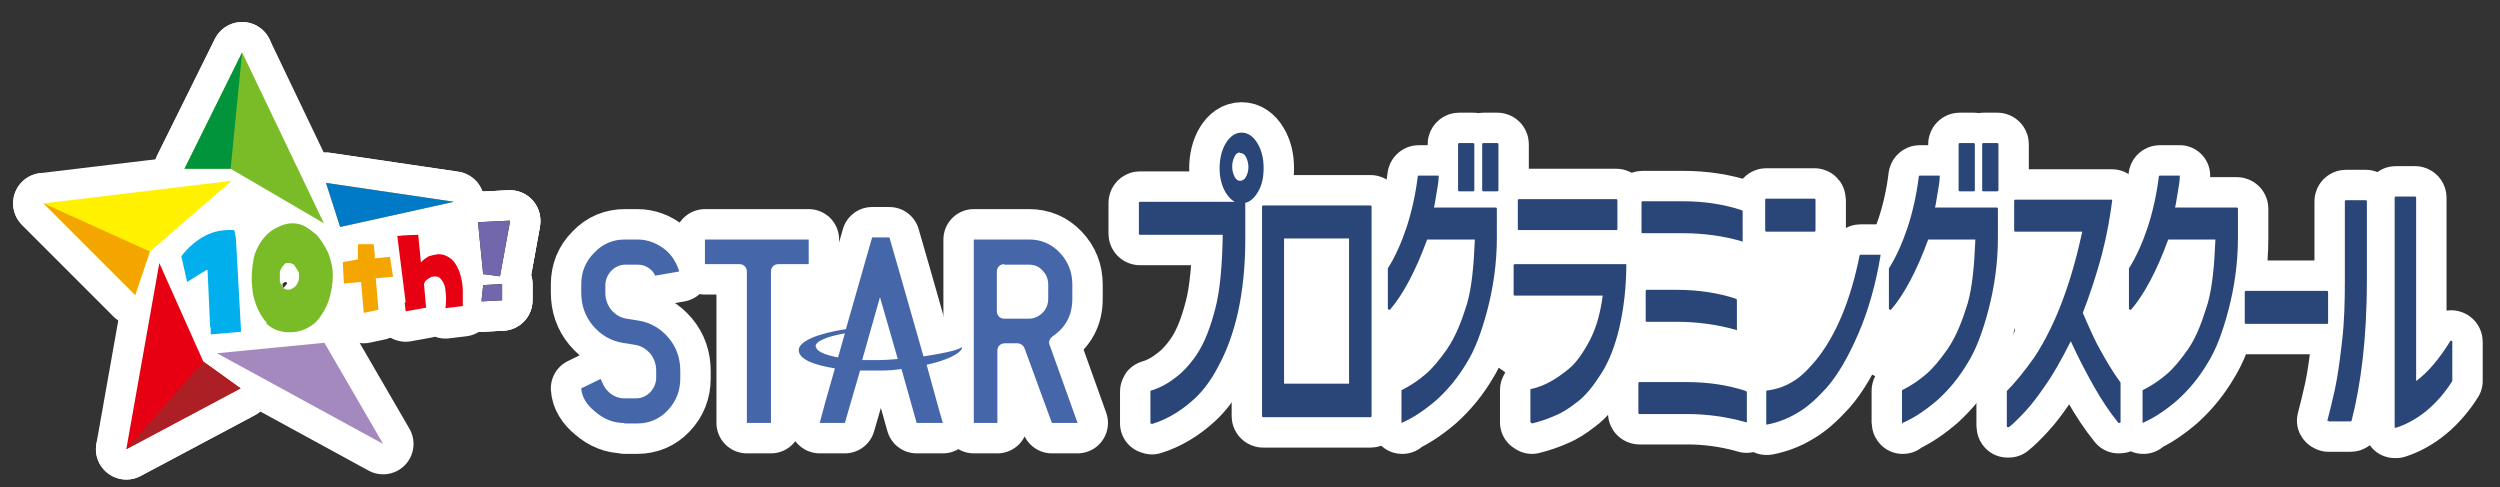 <?xml version="1.0" encoding="UTF-8"?>
<svg id="_レイヤー_1" data-name="レイヤー_1" xmlns="http://www.w3.org/2000/svg" xmlns:xlink="http://www.w3.org/1999/xlink" version="1.1" viewBox="0 0 477 93">
  <rect x="0" y="0" width="477" height="93" fill="#333333" stroke="none"/>
  <!-- Generator: Adobe Illustrator 29.5.1, SVG Export Plug-In . SVG Version: 2.1.0 Build 141)  -->
  <defs>
    <style>
      .st0 {
        fill: #7266ac;
      }

      .st1, .st2 {
        fill: #fff;
      }

      .st1, .st3 {
        stroke: #fff;
        stroke-linecap: round;
        stroke-linejoin: round;
        stroke-width: 11.6px;
      }

      .st4 {
        fill: #4567a9;
      }

      .st5 {
        fill: url(#linear-gradient);
      }

      .st6 {
        fill: #a489be;
      }

      .st7 {
        fill: #02943b;
      }

      .st8 {
        fill: #231815;
      }

      .st9 {
        fill: #007ac6;
      }

      .st3 {
        fill: none;
      }

      .st10 {
        fill: #79bc28;
      }

      .st11 {
        fill: #f5a500;
      }

      .st12 {
        fill: #fff100;
      }

      .st13 {
        fill: #2a4577;
      }

      .st14 {
        fill: #ac2025;
      }

      .st15 {
        fill: #00afec;
      }

      .st16 {
        fill: #e60012;
      }
    </style>
    <linearGradient id="linear-gradient" x1="74.4" y1="36.6" x2="77.2" y2="57.1" gradientUnits="userSpaceOnUse">
      <stop offset="0" stop-color="#df9e27"/>
      <stop offset=".2" stop-color="#db9a26"/>
      <stop offset=".5" stop-color="#cf9126"/>
      <stop offset=".7" stop-color="#ba8226"/>
      <stop offset=".9" stop-color="#9f6c25"/>
      <stop offset="1" stop-color="#946425"/>
    </linearGradient>
  </defs>
  <g>
    <g>
      <g>
        <path class="st1" d="M219.6,80.8c0,0-.1,0-.1,0,0,0,0-.1,0-.2v-5.9c0-.1,0-.2.2-.2,1.6-.5,3.1-1.3,4.5-2.4,1.4-1,2.8-2.5,4.1-4.4,1.6-2.4,2.7-5.4,3.6-8.9.9-3.5,1.3-8.2,1.4-14h-15.8c-.1,0-.2-.1-.2-.2v-5.9c0-.1.1-.2.2-.2h18.1c-.6-.3-1.2-.9-1.7-1.7-.8-1.3-1.2-2.9-1.2-4.7s.4-3.5,1.2-4.8c.8-1.3,1.8-2,3-2s2.2.7,3,2c.8,1.3,1.2,2.9,1.2,4.8s-.4,3.5-1.2,4.7c-.6,1-1.4,1.7-2.3,1.9,0,0,0,7,0,7,0,5.2-.5,9.8-1.4,13.9-.9,4-2.2,7.5-3.8,10.4-1.3,2.5-2.8,4.5-4.4,6-2.6,2.4-5.3,4-8.2,4.9,0,0,0,0,0,0ZM236.6,29.1c-.4,0-.8.2-1,.7-.3.5-.5,1.2-.5,2s.2,1.4.5,2c.3.5.6.7,1,.7s.8-.2,1.1-.7c.3-.5.5-1.2.5-1.9s-.2-1.5-.5-2c-.3-.5-.6-.7-1.1-.7Z"/>
        <path class="st1" d="M241,79.6c-.1,0-.2-.1-.2-.2v-40c0-.1.1-.2.2-.2h20.5c.1,0,.2.1.2.2v40c0,.1-.1.2-.2.2h-20.5ZM257.4,73.2v-27.7h-12.4v27.7h12.4Z"/>
        <path class="st1" d="M267.6,80.8s0,0-.1,0c0,0-.1-.1-.1-.2v-6c0,0,0-.2.1-.2,1.6-.8,3.1-1.8,4.5-3,1.3-1.1,2.7-2.8,4.1-4.8,1.7-2.5,2.8-5.4,3.8-8.6.9-3.1,1.3-7.3,1.5-12.3h-9.1c-2.2,6-4.6,10.5-7.1,13.4,0,0-.1,0-.2,0s0,0,0,0c0,0-.2-.1-.2-.2v-7.6s0,0,0-.1c1.4-2.2,2.6-4.9,3.6-7.9,1-3.1,1.7-6.3,2.1-9.6,0-.1.1-.2.2-.2h3.6c0,0,.1,0,.2,0,0,0,0,.1,0,.2,0,.9-.2,1.9-.4,3.1-.2,1.1-.3,2-.5,2.8h11.8c.1,0,.2.1.2.2v5.6c0,4.9-.7,9.5-1.8,13.7-1.1,4.2-2.4,7.7-4,10.2-1.6,2.7-3.5,5-5.7,7-2.2,1.9-4.4,3.4-6.7,4.4,0,0,0,0,0,0ZM283,36.5c-.1,0-.2-.1-.2-.2v-8.8c0-.1.1-.2.2-.2h2.7c.1,0,.2.1.2.2v8.8c0,.1-.1.2-.2.2h-2.7ZM278.4,36.5c-.1,0-.2-.1-.2-.2v-8.8c0-.1.1-.2.2-.2h2.7c.1,0,.2.1.2.2v8.8c0,.1-.1.2-.2.2h-2.7Z"/>
        <path class="st1" d="M292.1,80.6c0,0-.1,0-.1,0,0,0,0-.1,0-.2v-6c0-.1,0-.2.2-.2,2.4-.5,4.8-1.9,7.1-3.8,1.5-1.2,2.9-3.3,4.1-5.6,1.2-2.3,2-5.3,2.4-8.4h-16.8c-.1,0-.2-.1-.2-.2v-5.6c0-.1.1-.2.2-.2h21.1c0,0,.1,0,.2,0,0,0,0,.1,0,.2,0,4.2-.5,8.3-1.3,11.8-.8,3.5-2,6.6-3.5,8.9-1.4,2.2-3,4.3-4.7,5.5-1.4,1.1-2.8,2-4.1,2.5-1.3.6-2.8,1.1-4.4,1.5,0,0,0,0,0,0ZM289.8,43.9c-.1,0-.2-.1-.2-.2v-5.5c0-.1.1-.2.2-.2h18.6c.1,0,.2.1.2.2v5.5c0,.1-.1.2-.2.2h-18.6Z"/>
        <path class="st1" d="M332.9,80.5s0,0,0,0c-3.6-1-7.3-1.5-11-1.5h-9.1c-.1,0-.2-.1-.2-.2v-5.7c0-.1.1-.2.2-.2h9.1c4.1,0,7.9.6,11.2,1.7,0,0,.2.1.2.2v5.6c0,0,0,.1,0,.2,0,0,0,0-.1,0ZM331.1,62.9s0,0,0,0c-3.6-1-7.4-1.5-11.1-1.5h-5.8c-.1,0-.2-.1-.2-.2v-5.7c0-.1.1-.2.2-.2h5.8c4.1,0,7.9.6,11.2,1.7,0,0,.2.1.2.2v5.6c0,0,0,.1,0,.2,0,0,0,0-.1,0ZM332.2,46s0,0,0,0c-3.5-1-7.2-1.5-11.1-1.5h-7.7c-.1,0-.2-.1-.2-.2v-5.7c0-.1.1-.2.2-.2h7.7c4.1,0,7.9.6,11.2,1.7,0,0,.2.1.2.2v5.6c0,0,0,.1,0,.2,0,0,0,0-.1,0Z"/>
        <path class="st1" d="M337.2,81c0,0-.1,0-.2,0,0,0,0-.1,0-.2v-6.1c0-.1,0-.2.2-.2,1.6-.2,3.2-.7,4.7-1.6,1.5-.8,3-2.3,4.6-4.2,3.8-4.7,6.6-11.4,8.3-19.9,0-.1.1-.2.2-.2h3.6c0,0,.1,0,.2,0,0,0,0,.1,0,.2-.9,5.4-2.3,10.4-4.2,14.8-1.9,4.4-3.9,7.9-6.1,10.4-1.9,2.1-3.8,3.8-5.6,4.8-1.8,1.1-3.7,1.8-5.7,2.2,0,0,0,0,0,0Z"/>
        <path class="st1" d="M363.1,80.8s0,0-.1,0c0,0-.1-.1-.1-.2v-6c0,0,0-.2.1-.2,1.6-.8,3.1-1.8,4.5-3,1.3-1.1,2.7-2.8,4.1-4.8,1.7-2.5,2.8-5.4,3.8-8.6.9-3.1,1.3-7.3,1.5-12.3h-9c-2.2,6-4.6,10.5-7.1,13.4,0,0-.1,0-.2,0s0,0,0,0c0,0-.2-.1-.2-.2v-7.6s0,0,0-.1c1.4-2.2,2.6-4.9,3.6-7.9,1-3.1,1.7-6.3,2.1-9.6,0-.1.1-.2.2-.2h3.6c0,0,.1,0,.2,0,0,0,0,.1,0,.2,0,.9-.2,1.9-.4,3.1-.2,1.1-.3,2-.5,2.8h11.8c.1,0,.2.1.2.2v5.6c0,4.9-.7,9.5-1.8,13.7-1.1,4.2-2.4,7.7-4,10.2-1.6,2.7-3.5,5-5.7,7-2.2,1.9-4.4,3.4-6.7,4.4,0,0,0,0,0,0ZM378.4,36.5c-.1,0-.2-.1-.2-.2v-8.8c0-.1.1-.2.2-.2h2.7c.1,0,.2.1.2.2v8.8c0,.1-.1.2-.2.2h-2.7ZM373.9,36.5c-.1,0-.2-.1-.2-.2v-8.8c0-.1.1-.2.2-.2h2.7c.1,0,.2.1.2.2v8.8c0,.1-.1.2-.2.2h-2.7Z"/>
        <path class="st1" d="M383.1,81.5s0,0-.1,0c0,0-.1-.1-.1-.2v-6.5c0,0,0-.1,0-.2,1.6-1.6,3.4-3.8,5.3-6.5,4.3-6.6,7.1-14.7,9.1-23.9h-12.8c-.1,0-.2-.1-.2-.2v-5.7c0-.1.1-.2.2-.2h18.3c0,0,.1,0,.2,0,0,0,0,.1,0,.2-.4,3.1-1,6.6-2,10.4-1,3.7-2.2,7.4-3.6,11,1.3,3,2.4,5.5,3.4,7.2,1,1.8,2.2,3.9,3.8,6.1,0,0,0,0,0,.1v7.4c0,.1,0,.2-.2.2,0,0,0,0,0,0,0,0-.1,0-.2,0-1.7-2.1-3.3-4.5-4.7-7-1.4-2.5-2.9-5.3-4.4-8.6-1.8,3.6-3.4,6.4-4.9,8.5-1.3,1.9-2.5,3.5-3.7,4.8-1.2,1.3-2.3,2.4-3.2,3.1,0,0,0,0-.1,0Z"/>
        <path class="st1" d="M409,80.8s0,0-.1,0c0,0-.1-.1-.1-.2v-6c0,0,0-.2.1-.2,1.6-.8,3.1-1.8,4.5-3,1.3-1.1,2.7-2.8,4.1-4.8,1.7-2.5,2.7-5.4,3.7-8.6.9-3.1,1.3-7.3,1.5-12.3h-9c-2.2,6-4.6,10.5-7.1,13.4,0,0-.1,0-.2,0s0,0,0,0c0,0-.2-.1-.2-.2v-7.6s0,0,0-.1c1.4-2.2,2.6-4.9,3.6-7.9,1-3.1,1.7-6.3,2.1-9.6,0-.1.1-.2.2-.2h3.6c0,0,.1,0,.2,0,0,0,0,.1,0,.2,0,.9-.2,1.9-.4,3.1-.2,1.1-.3,2-.5,2.8h11.8c.1,0,.2.1.2.2v5.6c0,4.9-.7,9.5-1.8,13.7-1.1,4.2-2.4,7.7-4,10.2-1.6,2.7-3.5,5-5.7,7-2.2,1.9-4.4,3.4-6.7,4.4,0,0,0,0,0,0Z"/>
        <rect class="st1" x="428.3" y="55.5" width="15.9" height="6.3" rx=".2" ry=".2"/>
        <path class="st1" d="M457,81.6c0,0-.1,0-.1,0,0,0,0-.1,0-.2v-43.7c0-.1.1-.2.2-.2h3.7c.1,0,.2.1.2.2v35c2.2-1.6,4.4-4.2,6.5-7.6,0,0,.1-.1.2-.1s0,0,0,0c.1,0,.2.1.2.2v7.4s0,0,0,.1c-2.9,4.6-6.7,7.6-10.7,8.9,0,0,0,0,0,0ZM444.3,80.3c0,0-.1,0-.2,0s0-.1,0-.2c.4-1.6.9-3.5,1.4-5.8.6-2.8,1-6,1.4-9.5.4-3.5.5-7.3.5-11.3v-15.1c0-.1.1-.2.2-.2h3.8c.1,0,.2.1.2.2v15.1c0,5.7-.3,10.7-.8,15-.5,4.3-1.2,8.2-2.1,11.7,0,.1-.1.2-.2.2h-4.2Z"/>
        <rect class="st1" x="336.8" y="37.9" width="9.6" height="6.3" rx=".2" ry=".2"/>
      </g>
      <g>
        <g>
          <path class="st1" d="M119,80.7c-1.9,0-3.8-.7-5.5-2.2-1.6-1.3-2.5-2.8-2.6-4.4l3.7-1.8c.2.4.4.9.6,1.3.6,1.1,2,2.4,3.8,2.4h2.4c1,0,1.9-.4,2.7-1.2.7-.8,1.1-1.7,1.1-2.7v-1.4c0-1.2-.4-2.3-1.1-3.2-.8-.9-1.7-1.5-2.9-1.7l-2.5-.4c-2.2-.4-4.1-1.5-5.6-3.3-1.5-1.8-2.2-3.9-2.2-6.3v-1.5c0-2.4.8-4.4,2.5-6.1,1.6-1.7,3.6-2.5,5.8-2.5h2.4c2,0,3.8.7,5.4,2,1.3,1.1,2.1,2.5,2.6,4.1l-4.6.8c-.2-.5-.5-.9-.9-1.2-.7-.6-1.5-.9-2.4-.9h-2.4c-1,0-1.9.4-2.7,1.2-.7.8-1.1,1.7-1.1,2.7v1.5c0,1.2.4,2.3,1.1,3.2.8.9,1.7,1.5,2.9,1.7l2.5.4c2.2.4,4.1,1.5,5.6,3.3,1.5,1.8,2.2,3.9,2.2,6.3v1.4c0,2.4-.8,4.4-2.4,6.1-1.6,1.7-3.6,2.5-5.8,2.5h-2.4Z"/>
          <path class="st1" d="M142.5,80.7v-28.9c0-.8-.6-1.4-1.4-1.4h-6.6v-4.7h19.8v4.7h-5.8c-.8,0-1.4.6-1.4,1.4v28.9h-4.6Z"/>
          <path class="st1" d="M200.7,80.7l-5.2-14.2c-.2-.6-.8-1-1.4-1h-2.4c-.8,0-1.4.6-1.4,1.4v13.8h-4.5s0-35,0-35h2.3s8.3,0,8.3,0c2.2,0,4.2.8,5.8,2.5,1.6,1.7,2.4,3.7,2.4,6.1v2.7c0,3.2-1.3,5.5-3.8,7.2-.6.5-.8,1.1-.5,1.7l5.3,14.8h-4.8ZM191.6,50.4c-.8,0-1.4.6-1.4,1.4v7.6c0,.8.6,1.4,1.4,1.4h4.7c1,0,1.9-.4,2.6-1.1.7-.7,1.1-1.6,1.1-2.7v-2.7c0-1.1-.4-2-1.1-2.7-.7-.8-1.6-1.1-2.6-1.1h-4.7Z"/>
        </g>
        <path class="st1" d="M183.4,66.3c-.8.6-3.9,1.2-7.2,1.7-2.9-10.3-6.5-22.7-6.5-22.7h-3.3s-2.5,8.7-5,17.5c-5.3.8-9,2.3-9,4s2.7,2.8,6.9,3.5c-1.4,4.8-2.5,8.8-2.9,10.4h4.8l2.9-10c1.3,0,2.7,0,4.1,0,1.3,0,2.6-.1,3.8-.3l2.9,10.3h5c-.5-1.6-1.7-6-3.1-11.1,3.7-.8,6.5-2.1,6.8-3.3ZM155.6,66.1c0-1,2.2-1.9,5.6-2.5-.4,1.5-.9,3.1-1.3,4.6-2.6-.5-4.2-1.2-4.2-2.1ZM168,68.7c-1.2,0-2.4,0-3.5,0l3.4-12,3.4,11.8c-1.3.1-2.4.2-3.3.2Z"/>
      </g>
    </g>
    <g>
      <g>
        <polygon class="st10" points="46.2 10 35.2 32.2 44 32.2 61.8 42.6 46.2 10"/>
        <polygon class="st7" points="46.2 10 35.2 32.2 44 32.2 46.2 10"/>
        <polygon class="st5" points="62.2 34.9 64.9 43.3 86.6 38.5 62.2 34.9"/>
        <polygon class="st9" points="62.2 34.9 64.9 43.3 86.6 38.5 62.2 34.9"/>
        <polygon class="st6" points="61.9 65.4 41.4 67.4 73.1 84.7 61.9 65.4"/>
        <polygon class="st16" points="24.1 85.7 45.9 74.1 38.8 69 30.4 50.2 24.1 85.7"/>
        <polygon class="st14" points="24.1 85.7 45.9 74.1 38.8 69 24.1 85.7"/>
        <polygon class="st12" points="8.3 38.8 25.8 56.3 28.6 48 44.2 34.5 8.3 38.8"/>
        <polygon class="st11" points="8.3 38.8 25.8 56.3 28.6 48 8.3 38.8"/>
        <path class="st15" d="M40.1,62.5l-.5-11h-.2s-3.7,2.3-3.7,2.3l-1.1-4.9c1.2-1.6,2.8-3,4.5-3.9,1.7-.9,3.5-1.2,5.6-1.1l.3,1.5,1,17.9-5.8.5v-1.4Z"/>
        <path class="st10" d="M50.9,61.6c-.9-1-2.6-3.4-2.8-7.1-.2-1.3,0-3.7.3-5.2.3-1.6,1.8-4.8,4.7-6,.8-.4,1.7-.7,2.7-.7.8,0,1.7.2,2.4.6.7.4,1.5,1,2.2,1.6.9,1,1.6,2.2,2.2,3.4.5,1.3.9,2.8.9,4.3,0,1.6-.3,3.2-.7,4.6-.5,1.5-1.2,2.8-2.3,4.1-.7.8-1.5,1.2-2.3,1.6-.9.4-1.9.6-3,.6-1.6,0-3.2-.5-4.4-1.7ZM57.1,52.1l-1-1.6c-.5-.3-1-.4-1.6-.3-.5.5-.9,1-1.1,1.6v2c0,0,.7,1.2.7,1.2.4.3.9.3,1.4.2l.8-.5c.7-.8.9-1.6.7-2.7Z"/>
        <path class="st11" d="M69,53.8l-3.4.3v-.3s-.2-3.8-.2-3.8l2.9-.5v-2.9c0,0,.7,0,.7,0h2.3c0-.1.2,1.9.2,1.9v.8s2.9-.3,2.9-.3l.6,3.8-3.3.3.5,6-2.8.6-.5-5.8Z"/>
        <path class="st16" d="M77.4,57.7l-1.6-12.7h.5c0-.1,3.5-.2,3.5-.2l.5,5.2h.1c.4-.5.9-.8,1.4-1.1.6-.2,1.1-.3,1.8-.4,1,0,1.8.3,2.7,1.1.7.7,1.2,1.7,1.5,2.7.3,1,.5,2.1.5,3.2v2.9c0,0-3.3.4-3.3.4h0c.1-1.1.2-2.1,0-3.2,0-1-.4-1.9-1.1-2.6-.4-.3-.9-.3-1.5-.2-.5.2-.9.5-1.3.9l-.2.5.4,4.5-3.9.7-.2-1.7Z"/>
        <g>
          <path class="st8" d="M92.2,52.4l-1-10,6.1-.3v.2l-1.9,10.4h-.2l-2.9-.4ZM91.9,57.1l.3-2.7,3.6-.2v3.1c0,0-3.9.2-3.9.2v-.4Z"/>
          <path class="st0" d="M92.2,52.4l-1-10,6.1-.3v.2l-1.9,10.4h-.2l-2.9-.4ZM91.9,57.1l.3-2.7,3.6-.2v3.1c0,0-3.9.2-3.9.2v-.4Z"/>
        </g>
      </g>
      <g>
        <polygon class="st2" points="46.2 10 35.2 32.2 44 32.2 61.8 42.6 46.2 10"/>
        <polygon class="st2" points="46.2 10 35.2 32.2 44 32.2 46.2 10"/>
        <polygon class="st2" points="62.2 34.9 64.9 43.3 86.6 38.5 62.2 34.9"/>
        <polygon class="st2" points="62.2 34.9 64.9 43.3 86.6 38.5 62.2 34.9"/>
        <polygon class="st2" points="61.9 65.4 41.4 67.4 73.1 84.7 61.9 65.4"/>
        <polygon class="st2" points="24.1 85.7 45.9 74.1 38.8 69 30.4 50.2 24.1 85.7"/>
        <polygon class="st2" points="24.1 85.7 45.9 74.1 38.8 69 24.1 85.7"/>
        <polygon class="st2" points="8.3 38.8 25.8 56.3 28.6 48 44.2 34.5 8.3 38.8"/>
        <polygon class="st2" points="8.3 38.8 25.8 56.3 28.6 48 8.3 38.8"/>
        <path class="st2" d="M40.1,62.5l-.5-11h-.2s-3.7,2.3-3.7,2.3l-1.1-4.9c1.2-1.6,2.8-3,4.5-3.9,1.7-.9,3.5-1.2,5.6-1.1l.3,1.5,1,17.9-5.8.5v-1.4Z"/>
        <path class="st2" d="M50.9,61.6c-.9-1-2.6-3.4-2.8-7.1-.2-1.3,0-3.7.3-5.2.3-1.6,1.8-4.8,4.7-6,.8-.4,1.7-.7,2.7-.7.8,0,1.7.2,2.4.6.7.4,1.5,1,2.2,1.6.9,1,1.6,2.2,2.2,3.4.5,1.3.9,2.8.9,4.3,0,1.6-.3,3.2-.7,4.6-.5,1.5-1.2,2.8-2.3,4.1-.7.8-1.5,1.2-2.3,1.6-.9.4-1.9.6-3,.6-1.6,0-3.2-.5-4.4-1.7ZM57.1,52.1l-1-1.6c-.5-.3-1-.4-1.6-.3-.5.5-.9,1-1.1,1.6v2c0,0,.7,1.2.7,1.2.4.3.9.3,1.4.2l.8-.5c.7-.8.9-1.6.7-2.7Z"/>
        <path class="st2" d="M69,53.8l-3.4.3v-.3s-.2-3.8-.2-3.8l2.9-.5v-2.9c0,0,.7,0,.7,0h2.3c0-.1.2,1.9.2,1.9v.8s2.9-.3,2.9-.3l.6,3.8-3.3.3.5,6-2.8.6-.5-5.8Z"/>
        <path class="st2" d="M77.4,57.7l-1.6-12.7h.5c0-.1,3.5-.2,3.5-.2l.5,5.2h.1c.4-.5.9-.8,1.4-1.1.6-.2,1.1-.3,1.8-.4,1,0,1.8.3,2.7,1.1.7.7,1.2,1.7,1.5,2.7.3,1,.5,2.1.5,3.2v2.9c0,0-3.3.4-3.3.4h0c.1-1.1.2-2.1,0-3.2,0-1-.4-1.9-1.1-2.6-.4-.3-.9-.3-1.5-.2-.5.2-.9.5-1.3.9l-.2.5.4,4.5-3.9.7-.2-1.7Z"/>
        <g>
          <path class="st2" d="M92.2,52.4l-1-10,6.1-.3v.2l-1.9,10.4h-.2l-2.9-.4ZM91.9,57.1l.3-2.7,3.6-.2v3.1c0,0-3.9.2-3.9.2v-.4Z"/>
          <path class="st2" d="M92.2,52.4l-1-10,6.1-.3v.2l-1.9,10.4h-.2l-2.9-.4ZM91.9,57.1l.3-2.7,3.6-.2v3.1c0,0-3.9.2-3.9.2v-.4Z"/>
          <path class="st2" d="M92.2,52.4l-1-10,6.1-.3v.2l-1.9,10.4h-.2l-2.9-.4ZM91.9,57.1l.3-2.7,3.6-.2v3.1c0,0-3.9.2-3.9.2v-.4Z"/>
        </g>
      </g>
      <g>
        <polygon class="st3" points="46.2 10 35.2 32.2 44 32.2 61.8 42.6 46.2 10"/>
        <polygon class="st3" points="46.2 10 35.2 32.2 44 32.2 46.2 10"/>
        <polygon class="st3" points="62.2 34.9 64.9 43.3 86.6 38.5 62.2 34.9"/>
        <polygon class="st3" points="62.2 34.9 64.9 43.3 86.6 38.5 62.2 34.9"/>
        <polygon class="st3" points="61.9 65.4 41.4 67.4 73.1 84.7 61.9 65.4"/>
        <polygon class="st3" points="24.1 85.7 45.9 74.1 38.8 69 30.4 50.2 24.1 85.7"/>
        <polygon class="st3" points="24.1 85.7 45.9 74.1 38.8 69 24.1 85.7"/>
        <polygon class="st3" points="8.3 38.8 25.8 56.3 28.6 48 44.2 34.5 8.3 38.8"/>
        <polygon class="st3" points="8.3 38.8 25.8 56.3 28.6 48 8.3 38.8"/>
        <path class="st3" d="M40.1,62.5l-.5-11h-.2s-3.7,2.3-3.7,2.3l-1.1-4.9c1.2-1.6,2.8-3,4.5-3.9,1.7-.9,3.5-1.2,5.6-1.1l.3,1.5,1,17.9-5.8.5v-1.4Z"/>
        <path class="st3" d="M50.9,61.6c-.9-1-2.6-3.4-2.8-7.1-.2-1.3,0-3.7.3-5.2.3-1.6,1.8-4.8,4.7-6,.8-.4,1.7-.7,2.7-.7.8,0,1.7.2,2.4.6.7.4,1.5,1,2.2,1.6.9,1,1.6,2.2,2.2,3.4.5,1.3.9,2.8.9,4.3,0,1.6-.3,3.2-.7,4.6-.5,1.5-1.2,2.8-2.3,4.1-.7.8-1.5,1.2-2.3,1.6-.9.4-1.9.6-3,.6-1.6,0-3.2-.5-4.4-1.7ZM57.1,52.1l-1-1.6c-.5-.3-1-.4-1.6-.3-.5.5-.9,1-1.1,1.6v2c0,0,.7,1.2.7,1.2.4.3.9.3,1.4.2l.8-.5c.7-.8.9-1.6.7-2.7Z"/>
        <path class="st3" d="M69,53.8l-3.4.3v-.3s-.2-3.8-.2-3.8l2.9-.5v-2.9c0,0,.7,0,.7,0h2.3c0-.1.2,1.9.2,1.9v.8s2.9-.3,2.9-.3l.6,3.8-3.3.3.5,6-2.8.6-.5-5.8Z"/>
        <path class="st3" d="M77.4,57.7l-1.6-12.7h.5c0-.1,3.5-.2,3.5-.2l.5,5.2h.1c.4-.5.9-.8,1.4-1.1.6-.2,1.1-.3,1.8-.4,1,0,1.8.3,2.7,1.1.7.7,1.2,1.7,1.5,2.7.3,1,.5,2.1.5,3.2v2.9c0,0-3.3.4-3.3.4h0c.1-1.1.2-2.1,0-3.2,0-1-.4-1.9-1.1-2.6-.4-.3-.9-.3-1.5-.2-.5.2-.9.5-1.3.9l-.2.5.4,4.5-3.9.7-.2-1.7Z"/>
        <g>
          <path class="st3" d="M92.2,52.4l-1-10,6.1-.3v.2l-1.9,10.4h-.2l-2.9-.4ZM91.9,57.1l.3-2.7,3.6-.2v3.1c0,0-3.9.2-3.9.2v-.4Z"/>
          <path class="st3" d="M92.2,52.4l-1-10,6.1-.3v.2l-1.9,10.4h-.2l-2.9-.4ZM91.9,57.1l.3-2.7,3.6-.2v3.1c0,0-3.9.2-3.9.2v-.4Z"/>
          <path class="st3" d="M92.2,52.4l-1-10,6.1-.3v.2l-1.9,10.4h-.2l-2.9-.4ZM91.9,57.1l.3-2.7,3.6-.2v3.1c0,0-3.9.2-3.9.2v-.4Z"/>
        </g>
      </g>
    </g>
    <g>
      <g>
        <g>
          <path class="st13" d="M219.6,80.8c0,0-.1,0-.1,0,0,0,0-.1,0-.2v-5.9c0-.1,0-.2.2-.2,1.6-.5,3.1-1.3,4.5-2.4,1.4-1,2.8-2.5,4.1-4.4,1.6-2.4,2.7-5.4,3.6-8.9.9-3.5,1.3-8.2,1.4-14h-15.8c-.1,0-.2-.1-.2-.2v-5.9c0-.1.1-.2.2-.2h18.1c-.6-.3-1.2-.9-1.7-1.7-.8-1.3-1.2-2.9-1.2-4.7s.4-3.5,1.2-4.8c.8-1.3,1.8-2,3-2s2.2.7,3,2c.8,1.3,1.2,2.9,1.2,4.8s-.4,3.5-1.2,4.7c-.6,1-1.4,1.7-2.3,1.9,0,0,0,7,0,7,0,5.2-.5,9.8-1.4,13.9-.9,4-2.2,7.5-3.8,10.4-1.3,2.5-2.8,4.5-4.4,6-2.6,2.4-5.3,4-8.2,4.9,0,0,0,0,0,0ZM236.6,29.1c-.4,0-.8.2-1,.7-.3.5-.5,1.2-.5,2s.2,1.4.5,2c.3.5.6.7,1,.7s.8-.2,1.1-.7c.3-.5.5-1.2.5-1.9s-.2-1.5-.5-2c-.3-.5-.6-.7-1.1-.7Z"/>
          <path class="st13" d="M241,79.6c-.1,0-.2-.1-.2-.2v-40c0-.1.1-.2.2-.2h20.5c.1,0,.2.1.2.2v40c0,.1-.1.2-.2.2h-20.5ZM257.4,73.2v-27.7h-12.4v27.7h12.4Z"/>
          <path class="st13" d="M267.6,80.8s0,0-.1,0c0,0-.1-.1-.1-.2v-6c0,0,0-.2.1-.2,1.6-.8,3.1-1.8,4.5-3,1.3-1.1,2.7-2.8,4.1-4.8,1.7-2.5,2.8-5.4,3.8-8.6.9-3.1,1.3-7.3,1.5-12.3h-9.1c-2.2,6-4.6,10.5-7.1,13.4,0,0-.1,0-.2,0s0,0,0,0c0,0-.2-.1-.2-.2v-7.6s0,0,0-.1c1.4-2.2,2.6-4.9,3.6-7.9,1-3.1,1.7-6.3,2.1-9.6,0-.1.1-.2.2-.2h3.6c0,0,.1,0,.2,0,0,0,0,.1,0,.2,0,.9-.2,1.9-.4,3.1-.2,1.1-.3,2-.5,2.8h11.8c.1,0,.2.1.2.2v5.6c0,4.9-.7,9.5-1.8,13.7-1.1,4.2-2.4,7.7-4,10.2-1.6,2.7-3.5,5-5.7,7-2.2,1.9-4.4,3.4-6.7,4.4,0,0,0,0,0,0ZM283,36.5c-.1,0-.2-.1-.2-.2v-8.8c0-.1.1-.2.2-.2h2.7c.1,0,.2.1.2.2v8.8c0,.1-.1.2-.2.2h-2.7ZM278.4,36.5c-.1,0-.2-.1-.2-.2v-8.8c0-.1.1-.2.2-.2h2.7c.1,0,.2.1.2.2v8.8c0,.1-.1.2-.2.2h-2.7Z"/>
          <path class="st13" d="M292.1,80.6c0,0-.1,0-.1,0,0,0,0-.1,0-.2v-6c0-.1,0-.2.2-.2,2.4-.5,4.8-1.9,7.1-3.8,1.5-1.2,2.9-3.3,4.1-5.6,1.2-2.3,2-5.3,2.4-8.4h-16.8c-.1,0-.2-.1-.2-.2v-5.6c0-.1.1-.2.2-.2h21.1c0,0,.1,0,.2,0,0,0,0,.1,0,.2,0,4.2-.5,8.3-1.3,11.8-.8,3.5-2,6.6-3.5,8.9-1.4,2.2-3,4.3-4.7,5.5-1.4,1.1-2.8,2-4.1,2.5-1.3.6-2.8,1.1-4.4,1.5,0,0,0,0,0,0ZM289.8,43.9c-.1,0-.2-.1-.2-.2v-5.5c0-.1.1-.2.2-.2h18.6c.1,0,.2.1.2.2v5.5c0,.1-.1.2-.2.2h-18.6Z"/>
          <path class="st13" d="M332.9,80.5s0,0,0,0c-3.6-1-7.3-1.5-11-1.5h-9.1c-.1,0-.2-.1-.2-.2v-5.7c0-.1.1-.2.2-.2h9.1c4.1,0,7.9.6,11.2,1.7,0,0,.2.1.2.2v5.6c0,0,0,.1,0,.2,0,0,0,0-.1,0ZM331.1,62.9s0,0,0,0c-3.6-1-7.4-1.5-11.1-1.5h-5.8c-.1,0-.2-.1-.2-.2v-5.7c0-.1.1-.2.2-.2h5.8c4.1,0,7.9.6,11.2,1.7,0,0,.2.1.2.2v5.6c0,0,0,.1,0,.2,0,0,0,0-.1,0ZM332.2,46s0,0,0,0c-3.5-1-7.2-1.5-11.1-1.5h-7.7c-.1,0-.2-.1-.2-.2v-5.7c0-.1.1-.2.2-.2h7.7c4.1,0,7.9.6,11.2,1.7,0,0,.2.1.2.2v5.6c0,0,0,.1,0,.2,0,0,0,0-.1,0Z"/>
          <path class="st13" d="M337.2,81c0,0-.1,0-.2,0,0,0,0-.1,0-.2v-6.1c0-.1,0-.2.2-.2,1.6-.2,3.2-.7,4.7-1.6,1.5-.8,3-2.3,4.6-4.2,3.8-4.7,6.6-11.4,8.3-19.9,0-.1.1-.2.2-.2h3.6c0,0,.1,0,.2,0,0,0,0,.1,0,.2-.9,5.4-2.3,10.4-4.2,14.8-1.9,4.4-3.9,7.9-6.1,10.4-1.9,2.1-3.8,3.8-5.6,4.8-1.8,1.1-3.7,1.8-5.7,2.2,0,0,0,0,0,0Z"/>
          <path class="st13" d="M363.1,80.8s0,0-.1,0c0,0-.1-.1-.1-.2v-6c0,0,0-.2.1-.2,1.6-.8,3.1-1.8,4.5-3,1.3-1.1,2.7-2.8,4.1-4.8,1.7-2.5,2.8-5.4,3.8-8.6.9-3.1,1.3-7.3,1.5-12.3h-9c-2.2,6-4.6,10.5-7.1,13.4,0,0-.1,0-.2,0s0,0,0,0c0,0-.2-.1-.2-.2v-7.6s0,0,0-.1c1.4-2.2,2.6-4.9,3.6-7.9,1-3.1,1.7-6.3,2.1-9.6,0-.1.1-.2.2-.2h3.6c0,0,.1,0,.2,0,0,0,0,.1,0,.2,0,.9-.2,1.9-.4,3.1-.2,1.1-.3,2-.5,2.8h11.8c.1,0,.2.1.2.2v5.6c0,4.9-.7,9.5-1.8,13.7-1.1,4.2-2.4,7.7-4,10.2-1.6,2.7-3.5,5-5.7,7-2.2,1.9-4.4,3.4-6.7,4.4,0,0,0,0,0,0ZM378.4,36.5c-.1,0-.2-.1-.2-.2v-8.8c0-.1.1-.2.2-.2h2.7c.1,0,.2.1.2.2v8.8c0,.1-.1.2-.2.2h-2.7ZM373.9,36.5c-.1,0-.2-.1-.2-.2v-8.8c0-.1.1-.2.2-.2h2.7c.1,0,.2.1.2.2v8.8c0,.1-.1.2-.2.2h-2.7Z"/>
          <path class="st13" d="M383.1,81.5s0,0-.1,0c0,0-.1-.1-.1-.2v-6.5c0,0,0-.1,0-.2,1.6-1.6,3.4-3.8,5.3-6.5,4.3-6.6,7.1-14.7,9.1-23.9h-12.8c-.1,0-.2-.1-.2-.2v-5.7c0-.1.1-.2.2-.2h18.3c0,0,.1,0,.2,0,0,0,0,.1,0,.2-.4,3.1-1,6.6-2,10.4-1,3.7-2.2,7.4-3.6,11,1.3,3,2.4,5.5,3.4,7.2,1,1.8,2.2,3.9,3.8,6.1,0,0,0,0,0,.1v7.4c0,.1,0,.2-.2.2,0,0,0,0,0,0,0,0-.1,0-.2,0-1.7-2.1-3.3-4.5-4.7-7-1.4-2.5-2.9-5.3-4.4-8.6-1.8,3.6-3.4,6.4-4.9,8.5-1.3,1.9-2.5,3.5-3.7,4.8-1.2,1.3-2.3,2.4-3.2,3.1,0,0,0,0-.1,0Z"/>
          <path class="st13" d="M409,80.8s0,0-.1,0c0,0-.1-.1-.1-.2v-6c0,0,0-.2.1-.2,1.6-.8,3.1-1.8,4.5-3,1.3-1.1,2.7-2.8,4.1-4.8,1.7-2.5,2.7-5.4,3.7-8.6.9-3.1,1.3-7.3,1.5-12.3h-9c-2.2,6-4.6,10.5-7.1,13.4,0,0-.1,0-.2,0s0,0,0,0c0,0-.2-.1-.2-.2v-7.6s0,0,0-.1c1.4-2.2,2.6-4.9,3.6-7.9,1-3.1,1.7-6.3,2.1-9.6,0-.1.1-.2.2-.2h3.6c0,0,.1,0,.2,0,0,0,0,.1,0,.2,0,.9-.2,1.9-.4,3.1-.2,1.1-.3,2-.5,2.8h11.8c.1,0,.2.1.2.2v5.6c0,4.9-.7,9.5-1.8,13.7-1.1,4.2-2.4,7.7-4,10.2-1.6,2.7-3.5,5-5.7,7-2.2,1.9-4.4,3.4-6.7,4.4,0,0,0,0,0,0Z"/>
          <rect class="st13" x="428.3" y="55.5" width="15.9" height="6.3" rx=".2" ry=".2"/>
          <path class="st13" d="M457,81.6c0,0-.1,0-.1,0,0,0,0-.1,0-.2v-43.7c0-.1.1-.2.2-.2h3.7c.1,0,.2.1.2.2v35c2.2-1.6,4.4-4.2,6.5-7.6,0,0,.1-.1.2-.1s0,0,0,0c.1,0,.2.1.2.2v7.4s0,0,0,.1c-2.9,4.6-6.7,7.6-10.7,8.9,0,0,0,0,0,0ZM444.3,80.3c0,0-.1,0-.2,0s0-.1,0-.2c.4-1.6.9-3.5,1.4-5.8.6-2.8,1-6,1.4-9.5.4-3.5.5-7.3.5-11.3v-15.1c0-.1.1-.2.2-.2h3.8c.1,0,.2.1.2.2v15.1c0,5.7-.3,10.7-.8,15-.5,4.3-1.2,8.2-2.1,11.7,0,.1-.1.2-.2.2h-4.2Z"/>
          <rect class="st13" x="336.8" y="37.9" width="9.6" height="6.3" rx=".2" ry=".2"/>
        </g>
        <g>
          <g>
            <path class="st4" d="M119,80.7c-1.9,0-3.8-.7-5.5-2.2-1.6-1.3-2.5-2.8-2.6-4.4l3.7-1.8c.2.4.4.9.6,1.3.6,1.1,2,2.4,3.8,2.4h2.4c1,0,1.9-.4,2.7-1.2.7-.8,1.1-1.7,1.1-2.7v-1.4c0-1.2-.4-2.3-1.1-3.2-.8-.9-1.7-1.5-2.9-1.7l-2.5-.4c-2.2-.4-4.1-1.5-5.6-3.3-1.5-1.8-2.2-3.9-2.2-6.3v-1.5c0-2.4.8-4.4,2.5-6.1,1.6-1.7,3.6-2.5,5.8-2.5h2.4c2,0,3.8.7,5.4,2,1.3,1.1,2.1,2.5,2.6,4.1l-4.6.8c-.2-.5-.5-.9-.9-1.2-.7-.6-1.5-.9-2.4-.9h-2.4c-1,0-1.9.4-2.7,1.2-.7.8-1.1,1.7-1.1,2.7v1.5c0,1.2.4,2.3,1.1,3.2.8.9,1.7,1.5,2.9,1.7l2.5.4c2.2.4,4.1,1.5,5.6,3.3,1.5,1.8,2.2,3.9,2.2,6.3v1.4c0,2.4-.8,4.4-2.4,6.1-1.6,1.7-3.6,2.5-5.8,2.5h-2.4Z"/>
            <path class="st4" d="M142.5,80.7v-28.9c0-.8-.6-1.4-1.4-1.4h-6.6v-4.7h19.8v4.7h-5.8c-.8,0-1.4.6-1.4,1.4v28.9h-4.6Z"/>
            <path class="st4" d="M200.7,80.7l-5.2-14.2c-.2-.6-.8-1-1.4-1h-2.4c-.8,0-1.4.6-1.4,1.4v13.8h-4.5s0-35,0-35h2.3s8.3,0,8.3,0c2.2,0,4.2.8,5.8,2.5,1.6,1.7,2.4,3.7,2.4,6.1v2.7c0,3.2-1.3,5.5-3.8,7.2-.6.5-.8,1.1-.5,1.7l5.3,14.8h-4.8ZM191.6,50.4c-.8,0-1.4.6-1.4,1.4v7.6c0,.8.6,1.4,1.4,1.4h4.7c1,0,1.9-.4,2.6-1.1.7-.7,1.1-1.6,1.1-2.7v-2.7c0-1.1-.4-2-1.1-2.7-.7-.8-1.6-1.1-2.6-1.1h-4.7Z"/>
          </g>
          <path class="st4" d="M183.4,66.3c-.8.6-3.9,1.2-7.2,1.7-2.9-10.3-6.5-22.7-6.5-22.7h-3.3s-2.5,8.7-5,17.5c-5.3.8-9,2.3-9,4s2.7,2.8,6.9,3.5c-1.4,4.8-2.5,8.8-2.9,10.4h4.8l2.9-10c1.3,0,2.7,0,4.1,0,1.3,0,2.6-.1,3.8-.3l2.9,10.3h5c-.5-1.6-1.7-6-3.1-11.1,3.7-.8,6.5-2.1,6.8-3.3ZM155.6,66.1c0-1,2.2-1.9,5.6-2.5-.4,1.5-.9,3.1-1.3,4.6-2.6-.5-4.2-1.2-4.2-2.1ZM168,68.7c-1.2,0-2.4,0-3.5,0l3.4-12,3.4,11.8c-1.3.1-2.4.2-3.3.2Z"/>
        </g>
      </g>
      <g>
        <polygon class="st10" points="46.2 10 35.2 32.2 44 32.2 61.8 42.6 46.2 10"/>
        <polygon class="st7" points="46.2 10 35.2 32.2 44 32.2 46.2 10"/>
        <polygon class="st5" points="62.2 34.9 64.9 43.3 86.6 38.5 62.2 34.9"/>
        <polygon class="st9" points="62.2 34.9 64.9 43.3 86.6 38.5 62.2 34.9"/>
        <polygon class="st6" points="61.9 65.4 41.4 67.4 73.1 84.7 61.9 65.4"/>
        <polygon class="st16" points="24.1 85.7 45.9 74.1 38.8 69 30.4 50.2 24.1 85.7"/>
        <polygon class="st14" points="24.1 85.7 45.9 74.1 38.8 69 24.1 85.7"/>
        <polygon class="st12" points="8.3 38.8 25.8 56.3 28.6 48 44.2 34.5 8.3 38.8"/>
        <polygon class="st11" points="8.3 38.8 25.8 56.3 28.6 48 8.3 38.8"/>
        <path class="st15" d="M40.1,62.5l-.5-11h-.2s-3.7,2.3-3.7,2.3l-1.1-4.9c1.2-1.6,2.8-3,4.5-3.9,1.7-.9,3.5-1.2,5.6-1.1l.3,1.5,1,17.9-5.8.5v-1.4Z"/>
        <path class="st10" d="M50.9,61.6c-.9-1-2.6-3.4-2.8-7.1-.2-1.3,0-3.7.3-5.2.3-1.6,1.8-4.8,4.7-6,.8-.4,1.7-.7,2.7-.7.8,0,1.7.2,2.4.6.7.4,1.5,1,2.2,1.6.9,1,1.6,2.2,2.2,3.4.5,1.3.9,2.8.9,4.3,0,1.6-.3,3.2-.7,4.6-.5,1.5-1.2,2.8-2.3,4.1-.7.8-1.5,1.2-2.3,1.6-.9.4-1.9.6-3,.6-1.6,0-3.2-.5-4.4-1.7ZM57.1,52.1l-1-1.6c-.5-.3-1-.4-1.6-.3-.5.5-.9,1-1.1,1.6v2c0,0,.7,1.2.7,1.2.4.3.9.3,1.4.2l.8-.5c.7-.8.9-1.6.7-2.7Z"/>
        <path class="st11" d="M69,53.8l-3.4.3v-.3s-.2-3.8-.2-3.8l2.9-.5v-2.9c0,0,.7,0,.7,0h2.3c0-.1.2,1.9.2,1.9v.8s2.9-.3,2.9-.3l.6,3.8-3.3.3.5,6-2.8.6-.5-5.8Z"/>
        <path class="st16" d="M77.4,57.7l-1.6-12.7h.5c0-.1,3.5-.2,3.5-.2l.5,5.2h.1c.4-.5.9-.8,1.4-1.1.6-.2,1.1-.3,1.8-.4,1,0,1.8.3,2.7,1.1.7.7,1.2,1.7,1.5,2.7.3,1,.5,2.1.5,3.2v2.9c0,0-3.3.4-3.3.4h0c.1-1.1.2-2.1,0-3.2,0-1-.4-1.9-1.1-2.6-.4-.3-.9-.3-1.5-.2-.5.2-.9.5-1.3.9l-.2.5.4,4.5-3.9.7-.2-1.7Z"/>
        <g>
          <path class="st8" d="M92.2,52.4l-1-10,6.1-.3v.2l-1.9,10.4h-.2l-2.9-.4ZM91.9,57.1l.3-2.7,3.6-.2v3.1c0,0-3.9.2-3.9.2v-.4Z"/>
          <path class="st0" d="M92.2,52.4l-1-10,6.1-.3v.2l-1.9,10.4h-.2l-2.9-.4ZM91.9,57.1l.3-2.7,3.6-.2v3.1c0,0-3.9.2-3.9.2v-.4Z"/>
        </g>
      </g>
    </g>
    <rect class="st2" x="245.8" y="46.3" width="9.7" height="25.6"/>
  </g>
  <polygon class="st2" points="150.3 54.5 160.8 53.9 158 58.9 151.4 62.8 150.3 54.5"/>
  <polygon class="st2" points="264.6 63.9 277.2 50.6 275.6 61.7 268.4 71.6 264.6 63.9"/>
  <polygon class="st2" points="335.7 47.9 330.8 50.6 333.5 59.5 330.8 68.8 336.3 71 345.7 63.3 351.2 49.5 335.7 47.9"/>
  <polygon class="st2" points="383.7 47.9 392 47.9 384.8 69.4 383.7 47.9"/>
  <polygon class="st2" points="402.5 64.4 407.5 72.2 416.9 63.3 416.9 53.9 402.5 64.4"/>
  <polygon class="st2" points="285.2 69.6 288.8 72.2 300.2 63.3 301.3 59.6 288.1 60 285.2 69.6"/>
  <polygon class="st2" points="355.8 70.7 359.1 72.5 368.7 66.6 373.8 51.9 366.5 57.4 359.5 64.4 355.8 70.7"/>
</svg>